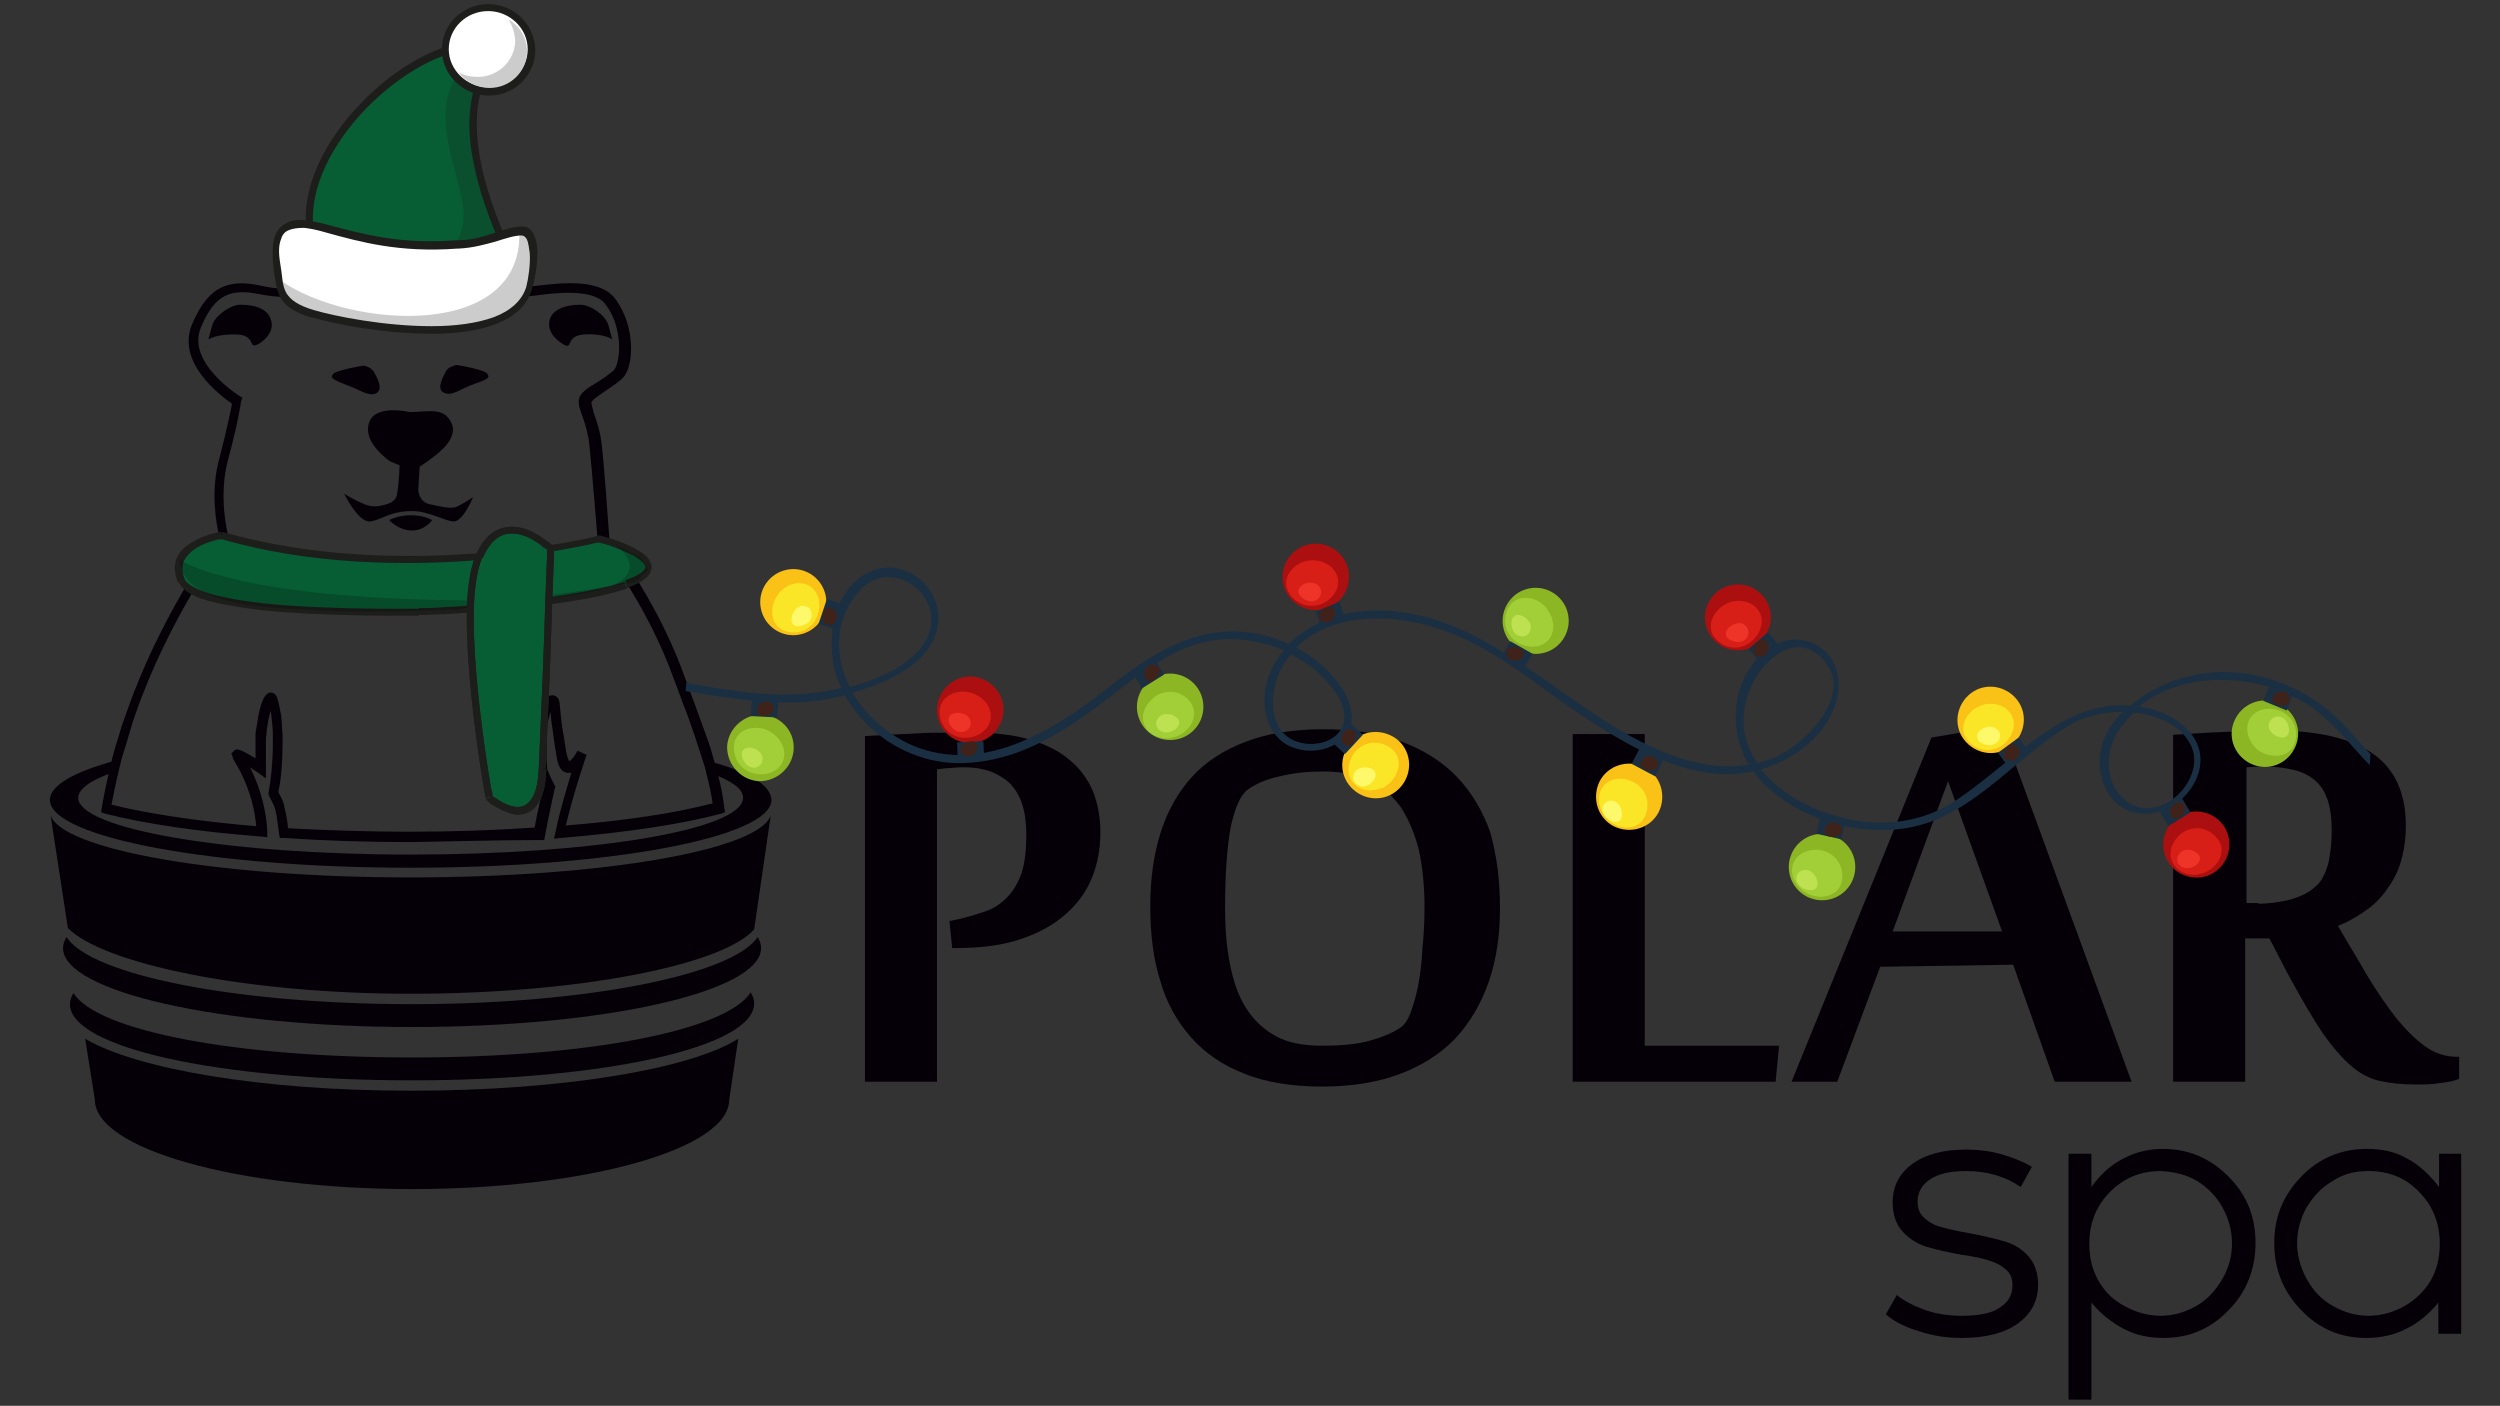 <?xml version="1.0" encoding="utf-8"?>
<!-- Generator: Adobe Illustrator 27.2.0, SVG Export Plug-In . SVG Version: 6.00 Build 0)  -->
<svg version="1.1" id="Слой_1" xmlns="http://www.w3.org/2000/svg" xmlns:xlink="http://www.w3.org/1999/xlink" x="0px" y="0px"
	 viewBox="0 0 361 203" style="enable-background:new 0 0 361 203;" xml:space="preserve">
<rect x="0" y="0" width="361" height="203" fill="#333333" stroke="none"/>
<style type="text/css">
	.st0{fill:#050007;}
	.st1{fill-rule:evenodd;clip-rule:evenodd;fill:#075E34;}
	.st2{fill:#1D1D1B;}
	.st3{opacity:0.2;fill-rule:evenodd;clip-rule:evenodd;fill:#171715;}
	.st4{fill-rule:evenodd;clip-rule:evenodd;fill:#FFFFFF;}
	.st5{fill-rule:evenodd;clip-rule:evenodd;fill:#CCCCCC;stroke:#CCCCCC;stroke-width:0.249;stroke-miterlimit:10;}
	.st6{fill-rule:evenodd;clip-rule:evenodd;fill:#CCCCCC;}
	.st7{fill:#075E34;}
	.st8{opacity:0.2;}
	.st9{fill:#1A2F42;}
	.st10{fill:#8CB624;}
	.st11{fill:#A2CF38;}
	.st12{fill:#BDE151;}
	.st13{fill:#3F221A;}
	.st14{fill:#FAC116;}
	.st15{fill:#FAE627;}
	.st16{fill:#FEF86B;}
	.st17{fill:#AB0F0F;}
	.st18{fill:#D71E17;}
	.st19{fill:#EE3329;}
</style>
<path class="st0" d="M137.1,133l1.4-0.3c1.4-0.3,2.6-0.7,3.8-1.1c1.2-0.4,2.2-1.1,3.1-2c0.9-0.9,1.6-2.1,2.1-3.5
	c0.5-1.5,0.7-3.3,0.7-5.6c0-3.4-0.8-5.8-2.4-7.4c-1.6-1.5-3.8-2.3-6.4-2.3c-0.7,0-1.3,0-2,0.1c-0.7,0-1.4,0.1-2.1,0.2v45.1h-10.4
	v-49.9c1.1-0.1,2.3-0.1,3.5-0.2c1.3-0.1,2.6-0.1,4-0.2c1.4-0.1,2.8-0.1,4.1-0.1c1.4,0,2.7,0,4,0c3.1,0,5.9,0.3,8.2,1
	c2.3,0.7,4.2,1.6,5.7,2.9c1.5,1.2,2.6,2.7,3.4,4.5c0.7,1.8,1.1,3.7,1.1,6c0,2.3-0.4,4.5-1.2,6.5c-0.8,2-2.1,3.8-3.8,5.3
	c-1.7,1.5-3.8,2.7-6.5,3.6c-2.6,0.9-5.7,1.3-9.4,1.3h-0.5L137.1,133L137.1,133z"/>
<path class="st0" d="M205.7,131c0-3.1-0.3-5.8-0.8-8.2c-0.6-2.4-1.5-4.5-2.6-6.2c-1.2-1.7-2.7-3-4.6-3.9c-1.9-0.9-4.1-1.3-6.6-1.3
	c-2.2,0-4.3,0.2-6.3,0.7c-1.9,0.4-3.5,1.1-4.6,1.9c-1.1,0.8-1.9,2.7-2.5,5.5c-0.5,2.8-0.8,6.7-0.8,11.5c0,3,0.2,5.7,0.7,8.2
	c0.5,2.5,1.2,4.6,2.3,6.3c1.1,1.8,2.5,3.1,4.3,4.1c1.8,1,4,1.4,6.7,1.4s5-0.2,6.8-0.7c1.8-0.5,3.3-1.1,4.5-1.9
	c0.6-0.4,1.1-1.1,1.5-2.2c0.4-1.1,0.8-2.4,1.1-4c0.3-1.6,0.5-3.3,0.6-5.3C205.6,135,205.7,133,205.7,131z M216.6,131
	c0,4-0.5,7.5-1.6,10.7c-1.1,3.2-2.7,5.9-4.8,8.2c-2.2,2.3-4.9,4-8.1,5.2c-3.2,1.2-7,1.8-11.2,1.8s-8.2-0.6-11.3-1.9
	c-3.1-1.2-5.7-3-7.7-5.3c-2-2.3-3.5-5-4.4-8.2c-1-3.2-1.4-6.8-1.4-10.7s0.5-7.4,1.5-10.6c1-3.1,2.5-5.8,4.5-8c2-2.2,4.6-3.9,7.8-5.1
	c3.1-1.2,6.9-1.8,11.2-1.8s8.1,0.6,11.3,1.8c3.2,1.2,5.9,2.9,8,5.1c2.1,2.2,3.7,4.9,4.8,8C216.1,123.5,216.6,127,216.6,131
	L216.6,131z"/>
<polygon class="st0" points="227.1,156.2 227.1,106 237.5,106 237.5,151 256.9,151 256.4,156.2 227.1,156.2 "/>
<path class="st0" d="M289.1,134.5l-7.8-21.7l-8,21.7H289.1z M296.7,156.2l-6-16.9l-19.2,0.3l-6.2,16.6h-6.6l20.2-49.7l10.1-1.7
	l18.8,51.4H296.7z"/>
<path class="st0" d="M326.1,130.5c1.4,0,2.8-0.2,4.2-0.5c1.3-0.3,2.4-0.8,3.2-1.3c0.4-0.3,0.8-0.6,1.2-1c0.4-0.4,0.7-0.9,1-1.6
	c0.3-0.7,0.6-1.5,0.7-2.5c0.2-1,0.3-2.3,0.3-3.8c0-1.7-0.2-3.1-0.6-4.3c-0.4-1.2-1-2.1-1.8-2.8c-0.8-0.7-1.8-1.2-3-1.5
	c-1.2-0.3-2.6-0.5-4.1-0.5c-0.4,0-0.9,0-1.4,0c-0.5,0-1,0.1-1.4,0.1v19.6H326.1L326.1,130.5z M327.7,135.5h-3.5v20.7h-10.4v-50.1
	c2.1-0.1,4.5-0.3,7.1-0.4c2.6-0.1,5.2-0.2,7.6-0.2c6.2,0,10.9,1.1,14.1,3.3s4.8,5.7,4.8,10.4c0,2.1-0.3,3.9-0.8,5.5
	c-0.5,1.6-1.3,2.9-2.2,4.1c-0.9,1.2-1.9,2.1-3.1,2.9c-1.2,0.8-2.4,1.5-3.7,2c1.5,2.6,3,5,4.3,7.3c1.4,2.3,2.8,4.3,4.1,6
	c1.4,1.7,2.8,3.1,4.2,4.1s2.9,1.5,4.6,1.5h0.3v3.2c-0.8,0.3-1.8,0.5-2.8,0.6c-1.1,0.2-2.3,0.2-3.6,0.2c-1.9,0-3.6-0.2-5-0.5
	c-1.4-0.3-2.8-1-4.1-2.1c-1.3-1.1-2.7-2.7-4.2-4.8c-1.4-2.1-3.1-5-5-8.5L327.7,135.5L327.7,135.5z"/>
<path class="st0" d="M277,192.2c-2-0.6-3.5-1.4-4.7-2.4l1.6-2.8c1.1,0.9,2.5,1.6,4.2,2.2c1.7,0.6,3.5,0.8,5.3,0.8
	c2.4,0,4.3-0.4,5.4-1.2c1.2-0.8,1.8-1.8,1.8-3.2c0-1-0.3-1.8-1-2.3c-0.6-0.6-1.5-1-2.4-1.3c-1-0.3-2.3-0.6-3.9-0.8
	c-2.2-0.4-3.9-0.8-5.2-1.2c-1.3-0.4-2.5-1.2-3.4-2.2c-0.9-1-1.4-2.4-1.4-4.2c0-2.2,0.9-4.1,2.8-5.5c1.9-1.4,4.5-2.1,7.8-2.1
	c1.7,0,3.5,0.2,5.2,0.7s3.2,1.1,4.3,1.8l-1.6,2.9c-2.2-1.5-4.8-2.3-7.9-2.3c-2.3,0-4,0.4-5.2,1.2c-1.2,0.8-1.8,1.9-1.8,3.2
	c0,1,0.3,1.8,1,2.4c0.7,0.6,1.5,1.1,2.5,1.3c1,0.3,2.4,0.6,4.1,0.9c2.1,0.4,3.8,0.8,5.1,1.2c1.3,0.4,2.4,1.1,3.3,2.1
	c0.9,1,1.4,2.4,1.4,4.1c0,2.4-1,4.2-2.9,5.6c-1.9,1.4-4.7,2.1-8.1,2.1C281.1,193.2,279.1,192.9,277,192.2L277,192.2z"/>
<path class="st0" d="M312,169.1c-2.9,0-5.3,1-7.3,3c-2,2-3,4.5-3,7.5c0,2,0.4,3.7,1.3,5.3c0.9,1.6,2.1,2.8,3.8,3.7
	c1.6,0.9,3.4,1.4,5.2,1.4c1.8,0,3.5-0.5,5.1-1.4c1.6-0.9,2.8-2.2,3.8-3.9s1.4-3.4,1.4-5.2s-0.5-3.6-1.4-5.2
	c-0.9-1.6-2.2-2.9-3.7-3.8C315.7,169.6,313.9,169.2,312,169.1L312,169.1z M298.7,166.6h3.3v4.8c1.3-1.8,2.8-3.2,4.6-4.1
	c1.7-0.9,3.6-1.4,5.7-1.4c3.7,0,6.8,1.3,9.5,4s3.9,5.9,3.9,9.6c0,3.7-1.3,7.1-3.9,9.7c-2.6,2.7-5.7,4-9.4,4c-2.1,0-4-0.4-5.7-1.3
	c-1.7-0.9-3.3-2.1-4.7-3.8v14h-3.3V166.6L298.7,166.6z"/>
<path class="st0" d="M342,169.1c-1.9,0-3.6,0.4-5.1,1.4c-1.6,0.9-2.8,2.2-3.8,3.8c-0.9,1.6-1.4,3.4-1.4,5.2s0.5,3.6,1.4,5.2
	c0.9,1.7,2.2,3,3.8,3.9c1.6,0.9,3.3,1.4,5.1,1.4s3.6-0.5,5.2-1.4c1.6-0.9,2.9-2.2,3.8-3.7c0.9-1.6,1.3-3.3,1.3-5.3c0-3-1-5.5-3-7.5
	C347.4,170.1,345,169.1,342,169.1L342,169.1z M355.4,166.6v26h-3.3v-4.5c-1.4,1.7-3,3-4.7,3.8c-1.7,0.9-3.7,1.3-5.7,1.3
	c-3.7,0-6.8-1.3-9.4-4c-2.6-2.7-3.9-5.9-3.9-9.7c0-3.8,1.3-6.9,3.9-9.6s5.8-4,9.5-4c2.1,0,4.1,0.4,5.8,1.4c1.7,0.9,3.2,2.3,4.6,4.1
	v-4.8L355.4,166.6L355.4,166.6z"/>
<path class="st0" d="M37.6,49.5c-2,1.3-0.4-1.1-3.4-1.2c-2.9-0.1-4.1,0.7-4.1,0.7s0.4-1.6,0.6-2.2c0.5-1.3,2.6-2.8,4-2.8
	c2.5,0,4,0.8,4.4,2.1C39.6,47.4,38.8,48.7,37.6,49.5L37.6,49.5z"/>
<path class="st0" d="M48.1,54c0.4-0.5,4.1-1.2,4.4-1.2c0.3,0,1.1,0.3,1.5,0.9c0.3,0.6,1.5,2.5,0.3,3.1c-1.2,0.5-2.4-0.6-4.5-1.3
	C47.8,54.7,47.7,54.5,48.1,54L48.1,54z"/>
<path class="st0" d="M59.5,76.6c-2,0-3.3-1.5-3.3-1.5s1.2-0.7,3.1-0.7c2,0,3.1,0.7,3.1,0.7S61.4,76.6,59.5,76.6z"/>
<path class="st0" d="M65.5,75.3c-1.1,0-3.6-1.5-5.9-1.5c-3.5,0-4.4,1.3-6.2,1.5c-1.7,0.1-3.7-4-3.7-4s2.9,1.8,4.1,1.8
	c1.3,0.1,2.7-0.5,2.9-0.7c0.3-0.3,0.6-0.4,0.7-1.5c0.2-1,0.3-3.7,0.3-3.7l-1.4-0.6c0,0-3.7-2.5-3.1-5.2c0.6-3.2,5.9-1.9,5.9-1.9
	c2.8,0,5-0.8,6.1,1.6c1.1,2.4-2.4,4.7-3.3,5.4c-0.9,0.6-1.3,0.9-1.3,0.9l-0.2,3.3c0,0,0,1.7,1.6,2.1c1.9,0.4,3,0.7,3.9,0.4
	c0.9-0.4,2.4-1.4,2.4-1.4S66.9,75.3,65.5,75.3L65.5,75.3z"/>
<path class="st0" d="M68.6,55.4c-2.1,0.7-3.3,1.9-4.5,1.3c-1.2-0.5,0-2.5,0.3-3.1c0.3-0.6,1.2-0.8,1.5-0.9c0.3,0,4,0.7,4.4,1.2
	C70.8,54.5,70.6,54.7,68.6,55.4L68.6,55.4z"/>
<path class="st0" d="M81,49.5c-1.3-0.9-2-2.1-1.6-3.4c0.4-1.3,2-2.1,4.4-2.1c1.4,0,3.5,1.4,4,2.8c0.2,0.6,0.6,2.2,0.6,2.2
	s-1.2-0.9-4.1-0.7C81.4,48.5,83,50.9,81,49.5L81,49.5z"/>
<path class="st0" d="M59.5,145c-25.4,0-46.4-4.2-49.9-9.7c-0.3,0.5-0.5,1.1-0.5,1.6c0,6.3,22.6,11.4,50.4,11.4s50.4-5.1,50.4-11.4
	c0-0.6-0.2-1.1-0.5-1.6C105.9,140.7,84.9,145,59.5,145z"/>
<path class="st0" d="M59.5,152.7c-25.4,0-45.4-3.8-48.9-9.3c-0.3,0.5-0.5,1.1-0.5,1.6c0,6.3,21.6,11,49.4,11s49.4-4.8,49.4-11.1
	c0-0.6-0.2-1.1-0.5-1.6C104.9,148.8,84.9,152.7,59.5,152.7L59.5,152.7z"/>
<path class="st0" d="M102.3,109.9c0.2,0.6,0.3,1.2,0.5,1.8c2.9,1.1,4.5,2.2,4.5,3.5c0,4.6-21.5,8.2-48,8.2s-48-3.7-48-8.2
	c0-1.3,1.9-2.6,5.1-3.7c0.1-0.6,0.3-1.1,0.4-1.7c-6,1.6-9.6,3.6-9.6,5.7c0,5.4,23.3,9.8,52.1,9.8s52.1-4.4,52.1-9.8
	C111.3,113.3,108,111.4,102.3,109.9L102.3,109.9z"/>
<path class="st0" d="M59.3,126.7c-27.8,0-50.4-4-52-9L9.8,134c5,5.1,25.4,9.5,49.5,9.5s45-4.1,49.6-9.3l2.4-16.5
	C109.8,122.7,87.1,126.7,59.3,126.7L59.3,126.7z"/>
<path class="st0" d="M12.3,150l1.4,8.8c0,7.1,20.5,12.9,45.8,12.9s45.8-5.8,45.8-12.9l1.3-8.8c-7,4.4-25.5,7.5-47.3,7.5
	S19.6,154.3,12.3,150z"/>
<path class="st0" d="M41.6,119.6c5.6,0.3,11.6,0.5,17.6,0.5c6,0,12.2-0.2,18-0.6c0.4-2.3,1.1-5.1,1.3-6c-0.3-0.7-1-2.2-1.1-2.8
	c-0.1-1.1-0.1-2.2-0.1-3.2c0-0.5,0-0.9,0-1.3c0-1.1,0.2-2.1,0.4-2.9c0.4-1.9,1.2-2.9,2.1-2.9c0.4,0,0.9,0.3,1,1.1l0.2,2
	c0.1,1.2,0.3,2.1,0.4,2.8c0.1,0.4,0.1,0.9,0.2,1.3c0.1,0.4,0.1,0.8,0.2,1.2c0.2,0.9,0.4,1.1,0.4,1.1c0.2,0,0.8-0.7,1.2-1.5l1.3,0.6
	c0,0-1.8,5.2-3,10.2c8.7-0.7,15.9-1.8,21.2-3.2c-0.2-1.4-0.5-2.8-0.9-4.3c-0.1-0.6-0.3-1.2-0.5-1.8c-0.3-1-0.7-2.1-1.1-3.4
	c-0.5-1.4-1-3-1.7-4.7c-0.4-1.1-0.8-2.2-1.3-3.5c-4.1-11.5-10.9-19.8-11-19.9l-0.1-0.2v-0.2c0-0.1-0.9-11.1-1.2-13.8
	c-0.2-1.7-0.6-3-1-4.1c-0.4-1-0.6-1.8-0.5-2.4c0.1-0.9,1.1-1.6,2.8-2.6c0.8-0.5,1.6-1.1,2.2-1.6c1-1,1.5-6.1-1.2-9.6
	c-1.8-2.3-7.3-1.6-10.3-1.2c-1.9,0.2-2.5,0.3-2.9,0c-0.2-0.1-0.5-0.3-0.9-0.6c-1.4-1-4.3-3.2-6.1-3.3c-1.2-0.1-2.6,0.4-4.2,1
	c-1.4,0.5-2.8,1-4.1,1c-1.6,0.1-3.7-0.6-5.5-1.2c-1.3-0.4-2.6-0.9-3.4-0.9c-1.3,0-4.3,2.4-5.9,3.8l-0.1,0.1l-0.1,0
	c0,0-2.1,0.7-6.3-0.1c-4-0.8-6.5-0.3-8.6,4.8c-2.1,5.1,5.5,9.8,5.6,9.9l0.4,0.2L34.8,58c0,0.1-0.4,3-1.9,8.5c-1.4,5.3,0,10.6,0,10.7
	l0.1,0.3l-0.2,0.3c-0.1,0.1-8.5,11.5-13.3,25.5c-0.4,1.1-0.7,2.2-1,3.2c-0.3,1.1-0.7,2.2-1,3.3c-0.1,0.6-0.3,1.1-0.4,1.7
	c-0.4,1.6-0.7,3.2-1,4.7c5.3,1.3,12.5,2.4,20.9,3.1c-0.4-4.6-2.3-8-3.1-9.3c-0.2-0.3-0.3-0.5-0.3-0.7l-0.2-0.5l0.4-0.4
	c0.4-0.3,0.6-0.4,3.1,1.1c0-0.6,0-1.2,0-1.9c0-0.4,0-0.9,0-1.3c0-0.4,0-0.7,0.1-1c0.1-0.7,0.2-1.3,0.3-1.9c0.6-3.2,1.4-3.3,1.7-3.4
	c0.2,0,0.7,0,1,0.7c0.2,0.6,0.4,1.5,0.6,2.6c0.1,0.8,0.1,1.8,0.2,2.8c0,0.4,0,0.9,0,1.3c0,2.6-0.2,5.2-0.6,6.9
	c0,0.1,0.1,0.2,0.1,0.3c0.3,0.5,0.7,1.3,0.8,2.1C41.3,117.5,41.5,118.5,41.6,119.6L41.6,119.6z M59.3,121.6
	c-6.3,0-12.5-0.2-18.3-0.6l-0.6,0l-0.1-0.6c-0.2-1.4-0.3-2.5-0.5-3.3c-0.1-0.6-0.5-1.3-0.7-1.7c-0.3-0.5-0.4-0.8-0.3-1.1
	c0.3-1.5,0.6-4.2,0.6-6.8c0-0.4,0-0.9,0-1.3c0-1-0.1-1.9-0.2-2.7c0-0.3-0.1-0.6-0.1-0.9c-0.1,0.3-0.2,0.7-0.3,1.1
	c-0.1,0.6-0.2,1.2-0.3,1.8c0,0.3,0,0.6-0.1,1c0,0.4,0,0.8,0,1.3c0,1.6,0,3.2,0,3.2v1.4l-1.1-0.8c-0.4-0.3-0.8-0.5-1.2-0.8
	c1,2,2.3,5.2,2.5,9.3l0,0.8l-0.8-0.1c-9.3-0.7-17.1-1.9-22.6-3.3l-0.6-0.2l0.1-0.7c0.3-1.8,0.7-3.6,1.1-5.4c0.1-0.6,0.3-1.1,0.4-1.7
	c0.3-1.1,0.6-2.2,1-3.4c0.3-1.1,0.7-2.2,1.1-3.3c4.5-13,12-23.7,13.3-25.6c-0.3-1.3-1.3-6.2,0.1-11.1c1.1-4.2,1.6-6.8,1.8-7.8
	c-1.7-1.2-8-5.9-5.8-11.4c2.5-6,5.7-6.6,10.2-5.6c3.2,0.7,4.9,0.3,5.4,0.2c1-0.9,4.7-4.1,6.8-4.1c1,0,2.3,0.4,3.9,0.9
	c1.7,0.6,3.6,1.2,5,1.1c1.1-0.1,2.5-0.5,3.7-1c1.6-0.6,3.2-1.1,4.8-1c2.2,0.1,5.3,2.4,6.9,3.6c0.3,0.2,0.6,0.4,0.7,0.5
	c0.3,0,1.2-0.1,2.1-0.2c3.5-0.4,9.3-1.2,11.6,1.8c3,3.9,2.8,9.9,1.1,11.5c-0.6,0.6-1.5,1.2-2.4,1.8c-0.7,0.5-2,1.3-2.1,1.7
	c0,0.3,0.2,1,0.4,1.7c0.4,1.1,0.9,2.6,1.1,4.5c0.3,2.4,1,12,1.1,13.6c1,1.3,7.2,9.4,11,20.2c0.4,1.2,0.9,2.4,1.3,3.5
	c0.6,1.7,1.2,3.3,1.7,4.7c0.5,1.3,0.8,2.4,1.1,3.5c0.2,0.6,0.4,1.2,0.5,1.8c0.5,1.8,0.8,3.4,1,5.1l0.1,0.6l-0.6,0.2
	c-5.6,1.5-13.5,2.7-23.1,3.5l-1,0.1l0.3-1.3c0.6-3,1.6-6.1,2.2-8.2c-0.2,0-0.4,0-0.6,0c-1.2-0.2-1.4-1.7-1.5-2.2
	c-0.1-0.4-0.1-0.9-0.2-1.2c-0.1-0.4-0.1-0.9-0.2-1.3c-0.1-0.8-0.2-1.6-0.4-2.9l-0.1-1.2c-0.1,0.3-0.2,0.6-0.3,1.1
	c-0.2,0.7-0.3,1.6-0.3,2.6c0,0.4,0,0.8,0,1.3c0,1,0,2,0.1,3.1c0,0.3,0.6,1.6,1.1,2.5l0.1,0.2l-0.1,0.3c0,0-0.9,4-1.4,6.8l-0.1,0.6
	l-0.6,0C72,121.3,65.8,121.5,59.3,121.6L59.3,121.6z"/>
<path class="st1" d="M67.9,6.6C57.2,7.6,42.5,22.3,44.8,34c2.1,10.5,28.9,3.4,28.9,3.3C70.3,30,65.7,18,70.2,10
	C71.8,7.2,67.9,6.6,67.9,6.6L67.9,6.6z"/>
<path class="st2" d="M67.4,6.6L67.4,6.6l1.1,0v0H67.4z M70.6,10.3c0.5-0.8,0.6-1.5,0.4-2.2c-0.2-0.6-0.6-1.1-1.1-1.4
	c-0.4-0.3-0.9-0.5-1.3-0.6c-0.2-0.1-0.3-0.1-0.5-0.1c-0.1,0-0.1,0-0.1,0c0,0,0,0,0,0c0,0,0,0,0,0c0,0,0,0,0,0c0,0,0,0,0,0
	c0,0,0,0,0,0c0,0,0,0-0.1,0.5c-0.1,0.5-0.1,0.5-0.1,0.5c0,0,0,0,0,0c0,0,0,0,0,0c0,0,0,0,0,0c0,0,0,0,0,0c0,0,0,0,0,0
	c0,0,0.1,0,0.1,0c0.1,0,0.2,0.1,0.4,0.1c0.3,0.1,0.7,0.2,1,0.5c0.3,0.2,0.5,0.5,0.6,0.8C70,8.7,70,9.2,69.7,9.8L70.6,10.3z
	 M74.2,37.1c-1.7-3.7-3.7-8.5-4.7-13.3c-1-4.9-1-9.7,1.1-13.5l-0.9-0.5c-2.3,4.1-2.3,9.3-1.2,14.2c1,5,3.1,9.9,4.8,13.6L74.2,37.1z
	 M44.3,34.1c0.6,2.9,2.9,4.5,5.8,5.4c2.9,0.8,6.5,0.9,10,0.7c3.5-0.2,7-0.8,9.5-1.3c1.3-0.3,2.3-0.5,3.1-0.7
	c0.4-0.1,0.7-0.2,0.9-0.2c0.1,0,0.2,0,0.2-0.1c0,0,0,0,0.1,0c0,0,0,0,0,0c0,0,0,0,0,0c0,0,0,0,0,0c0,0,0.2-0.2,0.3-0.5h-1.1
	c0.1-0.3,0.3-0.5,0.3-0.5c0,0,0,0,0,0c0,0,0,0,0,0c0,0,0,0,0,0c0,0,0,0-0.1,0c0,0-0.1,0-0.2,0.1c-0.2,0.1-0.5,0.1-0.8,0.2
	c-0.7,0.2-1.8,0.4-3.1,0.7c-2.5,0.5-5.9,1.1-9.4,1.3c-3.5,0.2-6.9,0.1-9.7-0.6c-2.7-0.8-4.6-2.2-5-4.5L44.3,34.1z M67.9,6
	c-5.5,0.5-12,4.6-16.7,9.9c-4.8,5.3-8,12.1-6.8,18.2l1-0.2c-1.1-5.6,1.9-12.1,6.6-17.3c4.7-5.2,10.9-9,16-9.5L67.9,6z M67.9,6.6
	L68,6l-0.6-0.1v0.6H67.9z M70.2,10l0.5,0.3l0,0L70.2,10z M73.8,37.3h0.5v-0.1l-0.1-0.1L73.8,37.3z M44.8,34l-0.5,0.1l0,0L44.8,34z
	 M67.9,6.6L68,7.1l0.5,0V6.6H67.9z"/>
<path class="st3" d="M66.9,30c-0.6-5.2-5.2-13.9-0.4-19.8c1-1.2,2-2.2,2.9-3c0.6,0.5,1,1.4,0.3,2.6c-4.5,7.9,0.1,19.9,3.6,27.3
	c0,0-5.9,1.4-11.7,2.1C62,38.4,67.6,36.1,66.9,30L66.9,30z"/>
<path class="st4" d="M65.9,35.3c4.2-0.1,7.1-2,9.4-2c2.4,0,1.7,5.6,1.1,8.1c-2.4,9.7-25,5.9-31.3,4c-4.9-1.5-4.9-3.1-5.3-7.7
	c-0.6-5.9,2.7-5.9,7.1-4.7C52.3,34.4,57.7,35.9,65.9,35.3L65.9,35.3z"/>
<path class="st5" d="M40.3,40.5c10.1,7.2,35.7,8.9,34.8-7.4c0.1,0,0.2,0,0.4,0c2.4,0,1.7,5.6,1.1,8.1c-2.4,9.7-25,5.9-31.3,4
	C41.7,44.1,40.8,42.9,40.3,40.5L40.3,40.5z"/>
<path class="st2" d="M77.6,36.3c0-0.9-0.2-1.7-0.5-2.4c-0.3-0.7-0.9-1.2-1.7-1.2c-1.3,0-2.7,0.5-4.2,1c-1.5,0.5-3.2,1-5.3,1l0,0.5
	l0,0l0-0.5l-0.2,0l0,0c-8,0.6-13.3-0.9-18.6-2.3l0,0c-1.1-0.3-2.2-0.5-3.1-0.6c-1-0.1-1.9,0-2.6,0.4c-0.8,0.4-1.4,1-1.7,1.9
	c-0.3,0.9-0.4,2.1-0.3,3.6l0,0c0,0,0,0,0,0s0,0,0,0l0,0c0.1,1.1,0.2,2.1,0.4,3c0.1,0.8,0.4,1.6,0.7,2.3c0.8,1.3,2.2,2.2,4.6,2.9
	l0.2-0.5l0,0L45,45.8l0,0c3.2,1,10.5,2.4,17.3,2.4c3.4,0,6.7-0.4,9.3-1.4c2.6-1,4.7-2.7,5.3-5.4l-0.5-0.1l0,0l0.5,0.1l0,0
	C77.3,40.2,77.6,38.1,77.6,36.3z M65.9,35.3L65.9,35.3L65.9,35.3L65.9,35.3L65.9,35.3z M71.3,45.8c-2.5,0.9-5.6,1.3-9,1.3
	c-6.7,0-13.8-1.4-16.9-2.3c-2.4-0.7-3.4-1.5-4-2.4c-0.3-0.5-0.5-1.1-0.6-1.9c-0.1-0.8-0.2-1.7-0.4-2.9l0,0c-0.2-1.4-0.1-2.4,0.2-3.1
	c0.2-0.7,0.6-1.1,1.2-1.3c0.5-0.2,1.2-0.3,2.1-0.3c0.9,0.1,1.9,0.3,2.9,0.6l0,0c5.4,1.5,10.9,3,19.2,2.4l0.2,0l0,0
	c2.1-0.1,3.8-0.6,5.3-1c1.6-0.5,2.8-0.9,3.8-0.9c0.3,0,0.6,0.2,0.8,0.6c0.2,0.5,0.3,1.2,0.4,2c0.1,1.6-0.2,3.6-0.5,4.8
	C75.4,43.4,73.7,44.9,71.3,45.8z"/>
<path class="st4" d="M70.5,13.2c3.4,0,6.2-2.7,6.2-6c0-3.3-2.8-6-6.2-6s-6.2,2.7-6.2,6C64.3,10.4,67.1,13.2,70.5,13.2z"/>
<path class="st2" d="M70.5,0.6c-3.7,0-6.7,2.9-6.7,6.6c0,3.6,3.1,6.6,6.8,6.6c3.7,0,6.7-2.9,6.7-6.6C77.2,3.5,74.2,0.6,70.5,0.6z
	 M70.5,12.6c-3.1,0-5.7-2.5-5.7-5.5c0-3,2.5-5.5,5.7-5.5c3.1,0,5.7,2.5,5.7,5.5C76.2,10.1,73.7,12.6,70.5,12.6z"/>
<path class="st6" d="M73.4,2.8c1.6,0.9,2.7,2.6,2.7,4.6c0,2.9-2.4,5.3-5.4,5.3c-1.9,0-3.5-0.9-4.5-2.3c0.8,0.5,1.7,0.7,2.8,0.7
	c3,0,5.4-2.4,5.4-5.3C74.3,4.7,74,3.7,73.4,2.8z"/>
<path class="st7" d="M31.9,77.3c0,0-7.9,1.3-5.6,6.6c2.3,5.2,34.2,4.4,34.2,4.4s20.7-0.7,29.9-3.8c9.2-3.1-4.1-6.5-4.1-6.5
	S57.8,84.8,31.9,77.3z"/>
<path class="st2" d="M86.3,77.9c-0.1-0.5-0.1-0.5-0.1-0.5c0,0,0,0,0,0c0,0,0,0,0,0c0,0,0,0,0,0c0,0,0,0-0.1,0c-0.1,0-0.1,0-0.2,0.1
	c-0.2,0-0.5,0.1-0.9,0.2c-0.8,0.2-2,0.4-3.6,0.7c-3.1,0.5-7.4,1.2-12.6,1.5c-10.3,0.8-23.8,0.6-36.7-3.1l-0.3,1
	c13,3.8,26.7,3.9,37.1,3.1c5.2-0.4,9.6-1,12.7-1.6c1.5-0.3,2.8-0.5,3.6-0.7c0.4-0.1,0.7-0.2,1-0.2c0.1,0,0.2,0,0.2-0.1
	c0,0,0,0,0.1,0c0,0,0,0,0,0c0,0,0,0,0,0c0,0,0,0,0,0C86.4,78.4,86.4,78.4,86.3,77.9z M90.5,84.9c1.2-0.4,2-0.8,2.6-1.3
	c0.6-0.4,0.9-1,1-1.6c0-0.6-0.3-1.1-0.6-1.5c-0.4-0.4-0.9-0.8-1.5-1.1c-1.1-0.7-2.5-1.2-3.7-1.6c-0.6-0.2-1-0.3-1.4-0.4
	c-0.2-0.1-0.3-0.1-0.4-0.1c0,0-0.1,0-0.1,0c0,0,0,0,0,0c0,0,0,0,0,0c0,0,0,0,0,0c0,0,0,0,0,0c0,0,0,0-0.1,0.5
	c-0.1,0.5-0.1,0.5-0.1,0.5c0,0,0,0,0,0c0,0,0,0,0,0c0,0,0,0,0,0c0,0,0,0,0,0c0,0,0.1,0,0.1,0c0.1,0,0.2,0.1,0.4,0.1
	c0.3,0.1,0.8,0.2,1.4,0.4c1.1,0.4,2.4,0.9,3.5,1.5c0.5,0.3,0.9,0.6,1.2,0.9c0.3,0.3,0.4,0.5,0.4,0.7c0,0.2-0.1,0.4-0.6,0.8
	c-0.4,0.3-1.2,0.7-2.3,1.1L90.5,84.9z M60.5,88.3c0,0.5,0,0.5,0,0.5c0,0,0,0,0,0c0,0,0,0,0,0c0,0,0,0,0,0c0,0,0,0,0,0
	c0,0,0.1,0,0.2,0c0.2,0,0.4,0,0.7,0c0.6,0,1.4-0.1,2.5-0.1c2.1-0.1,5-0.3,8.1-0.6c6.3-0.6,13.8-1.5,18.5-3.1l-0.3-1
	c-4.5,1.5-11.9,2.5-18.3,3.1c-3.2,0.3-6,0.5-8.1,0.6c-1,0.1-1.9,0.1-2.5,0.1c-0.3,0-0.5,0-0.7,0c-0.1,0-0.1,0-0.2,0c0,0,0,0,0,0
	c0,0,0,0,0,0c0,0,0,0,0,0c0,0,0,0,0,0C60.5,87.7,60.5,87.7,60.5,88.3z M25.8,84.1c0.4,0.8,1.3,1.5,2.4,2c1.1,0.5,2.6,0.9,4.3,1.2
	c3.4,0.7,7.6,1.1,11.7,1.3c4.1,0.2,8.2,0.3,11.2,0.3c1.5,0,2.8,0,3.7,0c0.4,0,0.8,0,1,0c0.1,0,0.2,0,0.3,0c0,0,0.1,0,0.1,0
	c0,0,0,0,0,0c0,0,0,0,0,0c0,0,0,0,0,0c0,0,0,0,0-0.5c0-0.5,0-0.5,0-0.5c0,0,0,0,0,0c0,0,0,0,0,0c0,0,0,0,0,0c0,0,0,0-0.1,0
	c-0.1,0-0.1,0-0.3,0c-0.2,0-0.6,0-1,0c-0.9,0-2.1,0-3.6,0c-3,0-7.1-0.1-11.2-0.3c-4.1-0.2-8.3-0.6-11.6-1.3c-1.6-0.3-3-0.7-4.1-1.2
	c-1.1-0.5-1.7-1-1.9-1.4L25.8,84.1z M31.9,77.3c-0.1-0.5-0.1-0.5-0.1-0.5c0,0,0,0,0,0c0,0,0,0,0,0c0,0,0,0,0,0c0,0,0,0,0,0
	c0,0,0,0-0.1,0c-0.1,0-0.2,0-0.3,0.1c-0.2,0-0.5,0.1-0.9,0.2c-0.7,0.2-1.7,0.6-2.6,1.1c-0.9,0.5-1.8,1.2-2.3,2.2
	c-0.5,1-0.5,2.2,0.1,3.7l1-0.4c-0.5-1.2-0.4-2.1-0.1-2.8c0.4-0.7,1-1.3,1.8-1.8c0.8-0.5,1.7-0.8,2.4-1c0.3-0.1,0.6-0.2,0.8-0.2
	c0.1,0,0.2,0,0.2,0c0,0,0,0,0.1,0c0,0,0,0,0,0c0,0,0,0,0,0c0,0,0,0,0,0l0,0C32,77.8,32,77.8,31.9,77.3z M86.3,77.9l0.1-0.5l-0.1,0
	l-0.1,0L86.3,77.9z M60.5,88.3l0,0.5l0,0L60.5,88.3z M31.9,77.3l0.1-0.5l-0.1,0l-0.1,0L31.9,77.3z"/>
<path class="st8" d="M25.9,80.8c0,0,7.5,5.6,41.2,5.9c33.7,0.4,21.8-8,21.8-8l3.6,1.8l1.1,1.7l-1.9,1.9l-25.6,3.9
	c0,0-11.4,0.6-18.5,0.2C40.6,87.8,26.5,88.1,25.9,80.8z"/>
<path class="st7" d="M79.6,79.3c0,0-6.9-6.9-10.4,1.1s1.5,34.7,1.5,34.7s7.2,6.2,7.6-4.3S79.6,79.3,79.6,79.3"/>
<path class="st2" d="M78.8,110.9c0.2-5.2,0.6-13.1,0.8-19.7c0.1-3.3,0.2-6.3,0.3-8.4c0-1.1,0.1-1.9,0.1-2.5c0-0.3,0-0.5,0-0.7
	c0-0.1,0-0.1,0-0.2c0,0,0,0,0,0c0,0,0,0,0,0c0,0,0,0,0,0c0,0,0,0,0,0s0,0-0.5,0c-0.5,0-0.5,0-0.5,0c0,0,0,0,0,0c0,0,0,0,0,0
	c0,0,0,0,0,0c0,0,0,0,0,0c0,0,0,0.1,0,0.2c0,0.2,0,0.4,0,0.7c0,0.6-0.1,1.5-0.1,2.5c-0.1,2.1-0.2,5.1-0.3,8.4
	c-0.2,6.6-0.6,14.5-0.8,19.7L78.8,110.9z M70.7,115.2c-0.4,0.4-0.4,0.4-0.3,0.4c0,0,0,0,0,0c0,0,0,0,0,0c0,0,0,0,0,0c0,0,0,0,0,0
	c0,0,0,0,0.1,0.1c0.1,0,0.1,0.1,0.2,0.2c0.2,0.2,0.5,0.4,0.9,0.6c0.7,0.4,1.7,0.9,2.7,1.1c1.1,0.1,2.2-0.1,3.1-1.2
	c0.9-1,1.4-2.7,1.5-5.4l-1.1-0.1c-0.1,2.6-0.6,4-1.3,4.8c-0.6,0.7-1.3,0.9-2.1,0.8c-0.8-0.1-1.7-0.5-2.3-0.9
	c-0.3-0.2-0.6-0.4-0.8-0.5c-0.1-0.1-0.2-0.1-0.2-0.2c0,0,0,0-0.1,0c0,0,0,0,0,0c0,0,0,0,0,0c0,0,0,0,0,0c0,0,0,0,0,0
	C71,114.8,71,114.8,70.7,115.2z M68.7,80.2c-0.9,2.1-1.3,5.4-1.3,9c0,3.7,0.3,7.8,0.7,11.6c0.4,3.9,0.9,7.5,1.3,10.1
	c0.2,1.3,0.4,2.4,0.5,3.1c0.1,0.4,0.1,0.7,0.2,0.9c0,0.1,0,0.2,0,0.2c0,0,0,0,0,0.1c0,0,0,0,0,0c0,0,0,0,0,0c0,0,0,0,0,0
	c0,0,0,0,0.5-0.1c0.5-0.1,0.5-0.1,0.5-0.1c0,0,0,0,0,0c0,0,0,0,0,0c0,0,0,0,0,0c0,0,0,0,0-0.1c0-0.1,0-0.1,0-0.2
	c0-0.2-0.1-0.5-0.2-0.9c-0.1-0.7-0.3-1.8-0.5-3.1c-0.4-2.6-0.9-6.2-1.3-10c-0.4-3.8-0.7-7.9-0.7-11.5c0-3.6,0.4-6.7,1.2-8.6
	L68.7,80.2z M79.6,79.3C80,79,80,79,80,79c0,0,0,0,0,0c0,0,0,0,0,0c0,0,0,0,0,0c0,0,0,0,0,0c0,0,0,0-0.1-0.1
	c-0.1-0.1-0.1-0.1-0.2-0.2c-0.2-0.2-0.5-0.4-0.9-0.7c-0.7-0.5-1.7-1.2-2.9-1.6c-1.2-0.4-2.5-0.5-3.8,0c-1.3,0.5-2.5,1.7-3.4,3.8
	l1,0.4c0.8-1.9,1.8-2.9,2.8-3.3c1-0.4,2-0.3,3,0c1,0.3,1.9,0.9,2.6,1.4c0.3,0.3,0.6,0.5,0.8,0.6c0.1,0.1,0.2,0.1,0.2,0.2
	c0,0,0,0,0.1,0.1c0,0,0,0,0,0c0,0,0,0,0,0c0,0,0,0,0,0l0,0C79.2,79.7,79.2,79.7,79.6,79.3z M70.7,115.2l-0.5,0.1l0,0.2l0.1,0.1
	L70.7,115.2z"/>
<path class="st2" d="M78.8,110.9c0.2-5.2,0.6-13.1,0.8-19.7c0.1-3.3,0.2-6.3,0.3-8.4c0-1.1,0.1-1.9,0.1-2.5c0-0.3,0-0.5,0-0.7
	c0-0.1,0-0.1,0-0.2c0,0,0,0,0,0c0,0,0,0,0,0c0,0,0,0,0,0c0,0,0,0,0,0s0,0-0.5,0c-0.5,0-0.5,0-0.5,0c0,0,0,0,0,0c0,0,0,0,0,0
	c0,0,0,0,0,0c0,0,0,0,0,0c0,0,0,0.1,0,0.2c0,0.2,0,0.4,0,0.7c0,0.6-0.1,1.5-0.1,2.5c-0.1,2.1-0.2,5.1-0.3,8.4
	c-0.2,6.6-0.6,14.5-0.8,19.7L78.8,110.9z M70.7,115.2c-0.4,0.4-0.4,0.4-0.3,0.4c0,0,0,0,0,0c0,0,0,0,0,0c0,0,0,0,0,0c0,0,0,0,0,0
	c0,0,0,0,0.1,0.1c0.1,0,0.1,0.1,0.2,0.2c0.2,0.2,0.5,0.4,0.9,0.6c0.7,0.4,1.7,0.9,2.7,1.1c1.1,0.1,2.2-0.1,3.1-1.2
	c0.9-1,1.4-2.7,1.5-5.4l-1.1-0.1c-0.1,2.6-0.6,4-1.3,4.8c-0.6,0.7-1.3,0.9-2.1,0.8c-0.8-0.1-1.7-0.5-2.3-0.9
	c-0.3-0.2-0.6-0.4-0.8-0.5c-0.1-0.1-0.2-0.1-0.2-0.2c0,0,0,0-0.1,0c0,0,0,0,0,0c0,0,0,0,0,0c0,0,0,0,0,0c0,0,0,0,0,0
	C71,114.8,71,114.8,70.7,115.2z M68.7,80.2c-0.9,2.1-1.3,5.4-1.3,9c0,3.7,0.3,7.8,0.7,11.6c0.4,3.9,0.9,7.5,1.3,10.1
	c0.2,1.3,0.4,2.4,0.5,3.1c0.1,0.4,0.1,0.7,0.2,0.9c0,0.1,0,0.2,0,0.2c0,0,0,0,0,0.1c0,0,0,0,0,0c0,0,0,0,0,0c0,0,0,0,0,0
	c0,0,0,0,0.5-0.1c0.5-0.1,0.5-0.1,0.5-0.1c0,0,0,0,0,0c0,0,0,0,0,0c0,0,0,0,0,0c0,0,0,0,0-0.1c0-0.1,0-0.1,0-0.2
	c0-0.2-0.1-0.5-0.2-0.9c-0.1-0.7-0.3-1.8-0.5-3.1c-0.4-2.6-0.9-6.2-1.3-10c-0.4-3.8-0.7-7.9-0.7-11.5c0-3.6,0.4-6.7,1.2-8.6
	L68.7,80.2z M79.6,79.3C80,79,80,79,80,79c0,0,0,0,0,0c0,0,0,0,0,0c0,0,0,0,0,0c0,0,0,0,0,0c0,0,0,0-0.1-0.1
	c-0.1-0.1-0.1-0.1-0.2-0.2c-0.2-0.2-0.5-0.4-0.9-0.7c-0.7-0.5-1.7-1.2-2.9-1.6c-1.2-0.4-2.5-0.5-3.8,0c-1.3,0.5-2.5,1.7-3.4,3.8
	l1,0.4c0.8-1.9,1.8-2.9,2.8-3.3c1-0.4,2-0.3,3,0c1,0.3,1.9,0.9,2.6,1.4c0.3,0.3,0.6,0.5,0.8,0.6c0.1,0.1,0.2,0.1,0.2,0.2
	c0,0,0,0,0.1,0.1c0,0,0,0,0,0c0,0,0,0,0,0c0,0,0,0,0,0l0,0C79.2,79.7,79.2,79.7,79.6,79.3z M70.7,115.2l-0.5,0.1l0,0.2l0.1,0.1
	L70.7,115.2z"/>
<g>
	<path class="st9" d="M99,99.8c7.1,1.1,14.2,2.5,21.4,1c0.5-0.1,1.1-0.2,1.6-0.4c3.3,6,10,9.9,16.8,9.8c9.5-0.2,16.8-5.9,24-11.5
		c4.2-3.2,8.8-6.2,14.2-6.4c2.8-0.1,5.7,0.5,8.4,1.6c-1.8,2.1-3,4.8-2.8,7.9c0.2,2.9,1.7,5.5,4.6,6.3c2.3,0.7,5.2,0.2,6.9-1.7
		c2.2-2.5,0.7-5.9-1.2-8.2c-1.5-1.9-3.5-3.5-5.7-4.7c5.9-5.8,16.1-4.8,23.2-1.7c6.9,2.9,12.7,8.1,18.9,12.1
		c5.9,3.8,12.6,7.7,19.8,7.9c1.3,0,2.7-0.1,4.1-0.4c0.4,0.5,0.8,1,1.2,1.5c5.4,5.5,14.3,8.1,21.8,6.5c9.1-1.9,15.3-10.6,23.2-15
		c1.9-1,4.5-1.6,7.1-1.6c-2.6,2.6-4.1,6-2.9,9.9c2.2,7,10.7,5.8,13.5-0.1c2.2-4.9-1.5-8.7-6-10.1c-0.8-0.2-1.5-0.4-2.2-0.5
		c6.7-5.4,17.5-4.7,24.4-0.2c3.4,2.2,6,5.7,8.9,8.7l0.1-1.6c-1.5-1.6-2.9-3.3-4.4-4.8c-5.6-5.6-13.9-8.3-21.6-6.5
		c-2.9,0.6-6.1,2.1-8.7,4.3c-4.8-0.4-9,1.5-13.2,4.5c-4.1,2.9-7.8,6.4-12,9.2c-4.1,2.7-8.7,3.6-13.6,3c-5.3-0.7-11.2-3.3-14.5-7.5
		c4.8-1.4,9.3-4.8,10.8-9.6c0.9-3.1,0.3-6.4-2.5-8.2c-2.6-1.6-5.6-1.1-7.8,0.8c-4.8,4.1-5.3,11.2-2.3,16.3c-5.6,1-11.4-1.1-16.5-3.8
		c-12.6-6.7-24.1-20-39.7-18.3c-3.7,0.4-7.5,2-10.2,4.7c-1.1-0.5-2.2-0.9-3.3-1.2c-8.7-2.3-15.8,2-22.4,7.2c-7.6,6-17.6,12.6-27.7,9
		c-3.9-1.4-7.5-4.4-9.6-8c5.5-1.5,12.3-4.7,12.4-10.7c0.1-4.5-4.5-8.4-8.9-7.1c-6.5,1.9-7.7,10.9-5.5,16.3c0.1,0.3,0.2,0.6,0.4,0.8
		c-0.1,0-0.2,0.1-0.3,0.1c-5.1,1.2-10.2,1.1-15.3,0.3c-2.3-0.3-4.6-0.7-6.8-1.1L99,99.8z M316.3,107.5c1.9,3.7-1.5,8.4-5.2,9.1
		c-3,0.6-5.5-1.5-6.3-4.3c-0.7-2.5-0.1-5.1,1.4-7.2c0.6-0.8,1.2-1.5,1.9-2.2C311.5,103.3,314.8,104.6,316.3,107.5z M252.5,100
		c1.5-4.3,6.8-9.4,10.9-4.6c4,4.6-1.7,10.8-5.5,13.1c-1.3,0.8-2.7,1.4-4.1,1.7C251.8,107.4,251.1,104,252.5,100z M190.4,97.2
		c1.9,1.8,4.5,4.8,3.5,7.6c-0.8,2-3.2,2.8-5.2,2.6c-6.1-0.6-5.7-8.2-3-12c0.2-0.3,0.5-0.6,0.7-0.9C187.8,95.2,189.2,96.1,190.4,97.2
		z M123.6,85.9c4.9-6.5,14.2,0.7,9.7,7.2c-2.3,3.3-6.7,5-10.6,6.1C120.6,94.9,120.4,90.1,123.6,85.9z"/>
	<g>
		<path class="st10" d="M331.5,107.7c-1,2.5-3.8,3.7-6.2,2.7c-2.5-1-3.7-3.8-2.7-6.2c1-2.5,3.8-3.7,6.2-2.7
			C331.3,102.5,332.5,105.3,331.5,107.7z"/>
		<path class="st9" d="M330.8,99.9c-0.5-0.2-1.2-0.5-1.2-0.5s-0.7-0.3-1.2-0.5c-0.5-0.2-0.7,0.1-0.7,0.1l-0.9,2.2l1.7,0.7l1.7,0.7
			l0.9-2.2C331.3,100.4,331.3,100.1,330.8,99.9z"/>
		<path class="st11" d="M325.8,108.1c-0.1-0.1-0.2-0.2-0.2-0.2c-2.3-2.6-0.8-6,2.7-5.5c2.3,0.3,3.8,2.5,3.1,4.8
			C330.7,109.6,327.5,109.6,325.8,108.1z"/>
		<path class="st12" d="M330.1,104.1c0.6,0.8,0.7,2.3-0.5,2.4c-0.9,0-2.1-0.8-2-1.8C327.8,103.3,329.4,103.1,330.1,104.1z"/>
		<path class="st13" d="M330.6,100.7c0.5,1.7-3,1.5-2.4-0.1C328.7,99.6,330.4,99.6,330.6,100.7z"/>
	</g>
	<g>
		<path class="st14" d="M283.6,106.8c-1.6-2.1-1.1-5.1,1-6.7c2.1-1.6,5.1-1.1,6.7,1c1.6,2.1,1.1,5.1-1,6.7
			C288.2,109.4,285.2,108.9,283.6,106.8z"/>
		<path class="st9" d="M290.6,110.4c0.4-0.3,1-0.7,1-0.7s0.6-0.4,1-0.7c0.4-0.3,0.3-0.6,0.3-0.6l-1.4-1.9l-1.5,1.1l-1.5,1.1l1.4,1.9
			C290,110.5,290.2,110.7,290.6,110.4z"/>
		<path class="st15" d="M286.3,101.8c0.1,0,0.2-0.1,0.3-0.1c3.4-0.6,5.5,2.5,3.3,5.2c-1.5,1.8-4.1,1.9-5.7,0.1
			C282.5,105.1,284.1,102.4,286.3,101.8z"/>
		<path class="st16" d="M287.4,107.6c-0.9,0.1-2.3-0.6-1.8-1.7c0.4-0.8,1.8-1.3,2.6-0.7C289.4,106,288.7,107.5,287.4,107.6z"/>
		<path class="st13" d="M290,109.8c-1.7-0.5,0.3-3.3,1.3-2C292.1,108.8,291.1,110.2,290,109.8z"/>
	</g>
	<g>
		<path class="st10" d="M217.6,87.3c1.3-2.3,4.2-3.1,6.5-1.8c2.3,1.3,3.1,4.2,1.8,6.5c-1.3,2.3-4.2,3.1-6.5,1.8
			C217.1,92.5,216.3,89.6,217.6,87.3z"/>
		<path class="st9" d="M217.2,95.2c0.4,0.2,1.1,0.6,1.1,0.6s0.6,0.4,1.1,0.6c0.4,0.2,0.7,0,0.7,0l1.2-2l-1.6-0.9l-1.6-0.9l-1.2,2
			C216.8,94.6,216.8,94.9,217.2,95.2z"/>
		<path class="st11" d="M223.3,87.8c0.1,0.1,0.1,0.2,0.2,0.3c2,2.9,0,6.1-3.4,5.1c-2.2-0.6-3.4-3-2.4-5.2
			C218.7,85.6,221.9,86,223.3,87.8z"/>
		<path class="st12" d="M218.5,91.1c-0.4-0.8-0.4-2.4,0.8-2.3c0.9,0.1,2,1.1,1.7,2.1C220.7,92.2,219.1,92.2,218.5,91.1z"/>
		<path class="st13" d="M217.5,94.4c-0.2-1.7,3.2-1,2.4,0.4C219.3,95.8,217.6,95.5,217.5,94.4z"/>
	</g>
	<g>
		<path class="st14" d="M239.5,117.3c-1.2,2.3-4.1,3.2-6.5,2c-2.3-1.2-3.2-4.1-2-6.5c1.2-2.3,4.1-3.2,6.5-2
			C239.8,112,240.7,114.9,239.5,117.3z"/>
		<path class="st9" d="M239.6,109.4c-0.4-0.2-1.1-0.6-1.1-0.6s-0.7-0.3-1.1-0.6c-0.4-0.2-0.7,0-0.7,0l-1.1,2.1l1.7,0.9l1.7,0.9
			l1.1-2.1C240,109.9,240.1,109.6,239.6,109.4z"/>
		<path class="st15" d="M231.9,118.1c-0.1-0.1-0.1-0.2-0.2-0.3c-2-2.8-0.1-6.1,3.3-5.2c2.3,0.6,3.5,2.9,2.6,5.1
			C236.6,120.2,233.4,119.9,231.9,118.1z"/>
		<path class="st16" d="M233.9,116.4c0.5,0.8,0.5,2.4-0.7,2.3c-0.9-0.1-2-1.1-1.8-2C231.7,115.3,233.3,115.3,233.9,116.4z"/>
		<path class="st13" d="M239.4,110.2c0.3,1.7-3.2,1.1-2.4-0.3C237.5,108.8,239.2,109,239.4,110.2z"/>
	</g>
	<g>
		<path class="st17" d="M185.5,85c-0.9-2.5,0.3-5.2,2.8-6.2c2.5-0.9,5.2,0.3,6.2,2.8c0.9,2.5-0.3,5.2-2.8,6.2
			C189.2,88.7,186.5,87.5,185.5,85z"/>
		<path class="st9" d="M191.3,90.4c0.5-0.2,1.2-0.4,1.2-0.4s0.7-0.3,1.2-0.4c0.5-0.2,0.5-0.5,0.5-0.5l-0.8-2.2l-1.7,0.7l-1.7,0.7
			l0.8,2.2C190.7,90.3,190.9,90.6,191.3,90.4z"/>
		<path class="st18" d="M189.5,80.9c0.1,0,0.2,0,0.3,0c3.5,0.3,4.7,3.9,1.8,5.9c-1.9,1.3-4.5,0.7-5.6-1.4
			C184.9,83.1,187.2,80.9,189.5,80.9z"/>
		<path class="st19" d="M189,86.8c-0.9-0.2-2.1-1.2-1.2-2.1c0.6-0.7,2.1-0.8,2.7,0C191.3,85.8,190.2,87.1,189,86.8z"/>
		<path class="st13" d="M190.9,89.7c-1.5-0.9,1.2-3.1,1.8-1.6C193.1,89.2,191.9,90.3,190.9,89.7z"/>
	</g>
	<g>
		<path class="st17" d="M135.3,102.7c-0.1-2.6,2-4.9,4.6-5c2.6-0.1,4.9,2,5,4.6c0.1,2.6-2,4.9-4.6,5
			C137.6,107.4,135.4,105.3,135.3,102.7z"/>
		<path class="st9" d="M139.1,109.6c0.5,0,1.2,0,1.2,0s0.7,0,1.2,0c0.5,0,0.6-0.3,0.6-0.3l-0.1-2.3l-1.9,0.1l-1.9,0.1l0.1,2.3
			C138.5,109.3,138.6,109.6,139.1,109.6z"/>
		<path class="st18" d="M140.4,100.1c0.1,0,0.2,0.1,0.3,0.1c3.2,1.4,3.2,5.2-0.2,6.2c-2.2,0.6-4.5-0.7-4.8-3.1
			C135.3,100.6,138.2,99.3,140.4,100.1z"/>
		<path class="st19" d="M138,105.5c-0.8-0.5-1.6-1.8-0.5-2.4c0.8-0.4,2.3-0.1,2.6,0.9C140.5,105.3,139.1,106.1,138,105.5z"/>
		<path class="st13" d="M138.9,108.8c-1.1-1.4,2.2-2.6,2.2-0.9C141.2,109,139.6,109.7,138.9,108.8z"/>
	</g>
	<g>
		<path class="st14" d="M201.9,106.9c2,1.8,2.1,4.8,0.3,6.8c-1.8,2-4.8,2.1-6.8,0.3c-2-1.8-2.1-4.8-0.3-6.8
			C196.9,105.3,199.9,105.2,201.9,106.9z"/>
		<path class="st9" d="M194.3,104.8c-0.3,0.4-0.8,0.9-0.8,0.9s-0.5,0.6-0.8,0.9c-0.3,0.4-0.2,0.7-0.2,0.7l1.7,1.6l1.3-1.4l1.3-1.4
			l-1.7-1.6C194.9,104.6,194.6,104.5,194.3,104.8z"/>
		<path class="st15" d="M199.8,113.7c-0.1,0.1-0.2,0.1-0.3,0.1c-3.2,1.3-5.9-1.4-4.3-4.5c1.1-2.1,3.6-2.7,5.6-1.3
			C203,109.6,201.8,112.6,199.8,113.7z"/>
		<path class="st16" d="M196.5,110.9c0.9-0.3,2.4,0.1,2.1,1.3c-0.3,0.9-1.5,1.7-2.4,1.2C194.9,112.8,195.3,111.2,196.5,110.9z"/>
		<path class="st13" d="M195,105.3c1.7,0.2,0.3,3.3-0.9,2.2C193.2,106.7,193.9,105.2,195,105.3z"/>
	</g>
	<g>
		
			<ellipse transform="matrix(0.11 -0.994 0.994 0.11 48.893 258.818)" class="st10" cx="169" cy="102.1" rx="4.8" ry="4.8"/>
		<path class="st9" d="M166.3,95.4c-0.4,0.3-1.1,0.7-1.1,0.7s-0.6,0.4-1.1,0.7c-0.4,0.3-0.4,0.6-0.4,0.6l1.2,2l1.6-1l1.6-1l-1.2-2
			C167,95.4,166.8,95.2,166.3,95.4z"/>
		<path class="st11" d="M169.3,106.5c-0.1,0-0.2,0-0.3,0.1c-3.5,0.3-5.3-3-2.8-5.5c1.6-1.7,4.3-1.6,5.7,0.3
			C173.4,103.5,171.5,106.1,169.3,106.5z"/>
		<path class="st12" d="M168.5,103.1c0.9,0,2.3,0.8,1.6,1.8c-0.5,0.8-1.9,1.2-2.7,0.5C166.4,104.5,167.2,103.1,168.5,103.1z"/>
		<path class="st13" d="M166.9,96.1c1.6,0.6-0.6,3.3-1.5,1.9C164.8,97,165.8,95.6,166.9,96.1z"/>
	</g>
	<g>
		<path class="st10" d="M114.6,108.3c-0.2,2.6-2.5,4.6-5.1,4.5c-2.6-0.2-4.6-2.5-4.5-5.1c0.2-2.6,2.5-4.6,5.1-4.5
			C112.8,103.4,114.8,105.6,114.6,108.3z"/>
		<path class="st9" d="M111.6,101c-0.5,0-1.2-0.1-1.2-0.1s-0.7,0-1.2-0.1c-0.5,0-0.6,0.3-0.6,0.3l-0.2,2.3l1.9,0.1l1.9,0.1l0.2-2.3
			C112.2,101.3,112.1,101,111.6,101z"/>
		<path class="st11" d="M111.3,105.7c0.1,0.1,0.2,0.1,0.3,0.2c2.8,2.1,1.9,5.8-1.6,5.9c-2.3,0.1-4.2-1.7-4-4.2
			C106.2,105.1,109.4,104.5,111.3,105.7z"/>
		<path class="st12" d="M107.8,110.4c-0.7-0.6-1.1-2.1,0-2.4c0.9-0.2,2.2,0.4,2.3,1.4C110.2,110.8,108.7,111.3,107.8,110.4z"/>
		<path class="st13" d="M111.6,101.8c0.9,1.5-2.4,2.3-2.3,0.7C109.4,101.3,111,100.9,111.6,101.8z"/>
	</g>
	<g>
		<path class="st14" d="M113.1,91.5c-2.5-0.8-3.9-3.5-3.1-6c0.8-2.5,3.5-3.9,6-3.1c2.5,0.8,3.9,3.5,3.1,6
			C118.3,90.9,115.6,92.3,113.1,91.5z"/>
		<path class="st9" d="M120.9,90.3c0.2-0.5,0.4-1.2,0.4-1.2s0.2-0.7,0.4-1.2c0.2-0.5-0.1-0.7-0.1-0.7l-2.2-0.7l-0.6,1.8l-0.6,1.8
			l2.2,0.7C120.4,90.8,120.7,90.8,120.9,90.3z"/>
		<path class="st15" d="M112.4,85.8c0.1-0.1,0.1-0.2,0.2-0.3c2.4-2.5,6-1.2,5.7,2.3c-0.2,2.3-2.2,4-4.6,3.4
			C111.2,90.7,110.9,87.6,112.4,85.8z"/>
		<path class="st16" d="M116.7,89.9c-0.7,0.6-2.3,0.9-2.4-0.3c-0.1-0.9,0.7-2.2,1.7-2.1C117.3,87.5,117.6,89.1,116.7,89.9z"/>
		<path class="st13" d="M120.1,90.2c-1.7,0.6-1.7-2.9-0.1-2.4C121.1,88.1,121.1,89.8,120.1,90.2z"/>
	</g>
	<g>
		<path class="st17" d="M321.2,119.4c1.4,2.2,0.7,5.2-1.5,6.6c-2.2,1.4-5.2,0.7-6.6-1.5c-1.4-2.2-0.7-5.2,1.5-6.6
			S319.8,117.2,321.2,119.4z"/>
		<path class="st9" d="M314.5,115.3c-0.4,0.3-1.1,0.7-1.1,0.7s-0.6,0.4-1.1,0.7c-0.4,0.3-0.4,0.6-0.4,0.6l1.2,2l1.6-1l1.6-1l-1.2-2
			C315.2,115.2,314.9,115,314.5,115.3z"/>
		<path class="st18" d="M317.7,126.2c-0.1,0-0.2,0-0.3,0.1c-3.4,0.4-5.3-2.9-2.9-5.5c1.6-1.7,4.2-1.6,5.7,0.3
			C321.8,123.1,320,125.7,317.7,126.2z"/>
		<path class="st19" d="M315.9,122.7c0.9,0,2.3,0.8,1.6,1.8c-0.5,0.8-1.9,1.2-2.7,0.5C313.9,124.2,314.6,122.7,315.9,122.7z"/>
		<path class="st13" d="M315,115.9c1.6,0.6-0.6,3.3-1.5,1.9C312.9,116.9,314,115.5,315,115.9z"/>
	</g>
	<g>
		
			<ellipse transform="matrix(1 -4.382854e-03 4.382854e-03 1 -0.546 1.154)" class="st10" cx="263.1" cy="125.2" rx="4.8" ry="4.8"/>
		<path class="st9" d="M265.9,118.6c-0.5-0.1-1.2-0.3-1.2-0.3s-0.7-0.2-1.2-0.3c-0.5-0.1-0.7,0.1-0.7,0.1l-0.5,2.3l1.8,0.4l1.8,0.4
			l0.5-2.3C266.5,119.1,266.4,118.7,265.9,118.6z"/>
		<path class="st11" d="M260.6,128.8c-0.1-0.1-0.2-0.1-0.3-0.2c-2.7-2.2-1.7-5.8,1.9-5.9c2.3,0,4.1,1.9,3.8,4.3
			C265.7,129.6,262.5,130.1,260.6,128.8z"/>
		<path class="st12" d="M261.8,126.1c0.7,0.7,1.1,2.2-0.1,2.4c-0.9,0.2-2.2-0.5-2.3-1.5C259.3,125.6,260.9,125.2,261.8,126.1z"/>
		<path class="st13" d="M265.9,119.5c0.7,1.6-2.8,1.9-2.4,0.3C263.7,118.6,265.4,118.4,265.9,119.5z"/>
	</g>
	<g>
		<path class="st17" d="M247.3,92.2c-1.7-2-1.4-5,0.6-6.7c2-1.7,5-1.4,6.7,0.6c1.7,2,1.4,5-0.6,6.7C252,94.5,249,94.2,247.3,92.2z"
			/>
		<path class="st9" d="M254.5,95.3c0.4-0.3,1-0.8,1-0.8s0.6-0.5,1-0.8c0.4-0.3,0.3-0.6,0.3-0.6l-1.5-1.8l-1.4,1.2l-1.4,1.2l1.5,1.8
			C253.9,95.5,254.1,95.7,254.5,95.3z"/>
		<path class="st18" d="M249.7,87c0.1,0,0.2-0.1,0.3-0.1c3.4-0.8,5.7,2.2,3.6,5c-1.4,1.9-4,2.2-5.7,0.5
			C246,90.6,247.5,87.8,249.7,87z"/>
		<path class="st19" d="M251.2,92.7c-0.9,0.1-2.4-0.5-1.9-1.6c0.4-0.8,1.8-1.5,2.6-0.9C253,91.1,252.4,92.6,251.2,92.7z"/>
		<path class="st13" d="M253.9,94.8c-1.7-0.4,0.1-3.4,1.2-2.1C255.8,93.6,255,95.1,253.9,94.8z"/>
	</g>
</g>
</svg>
